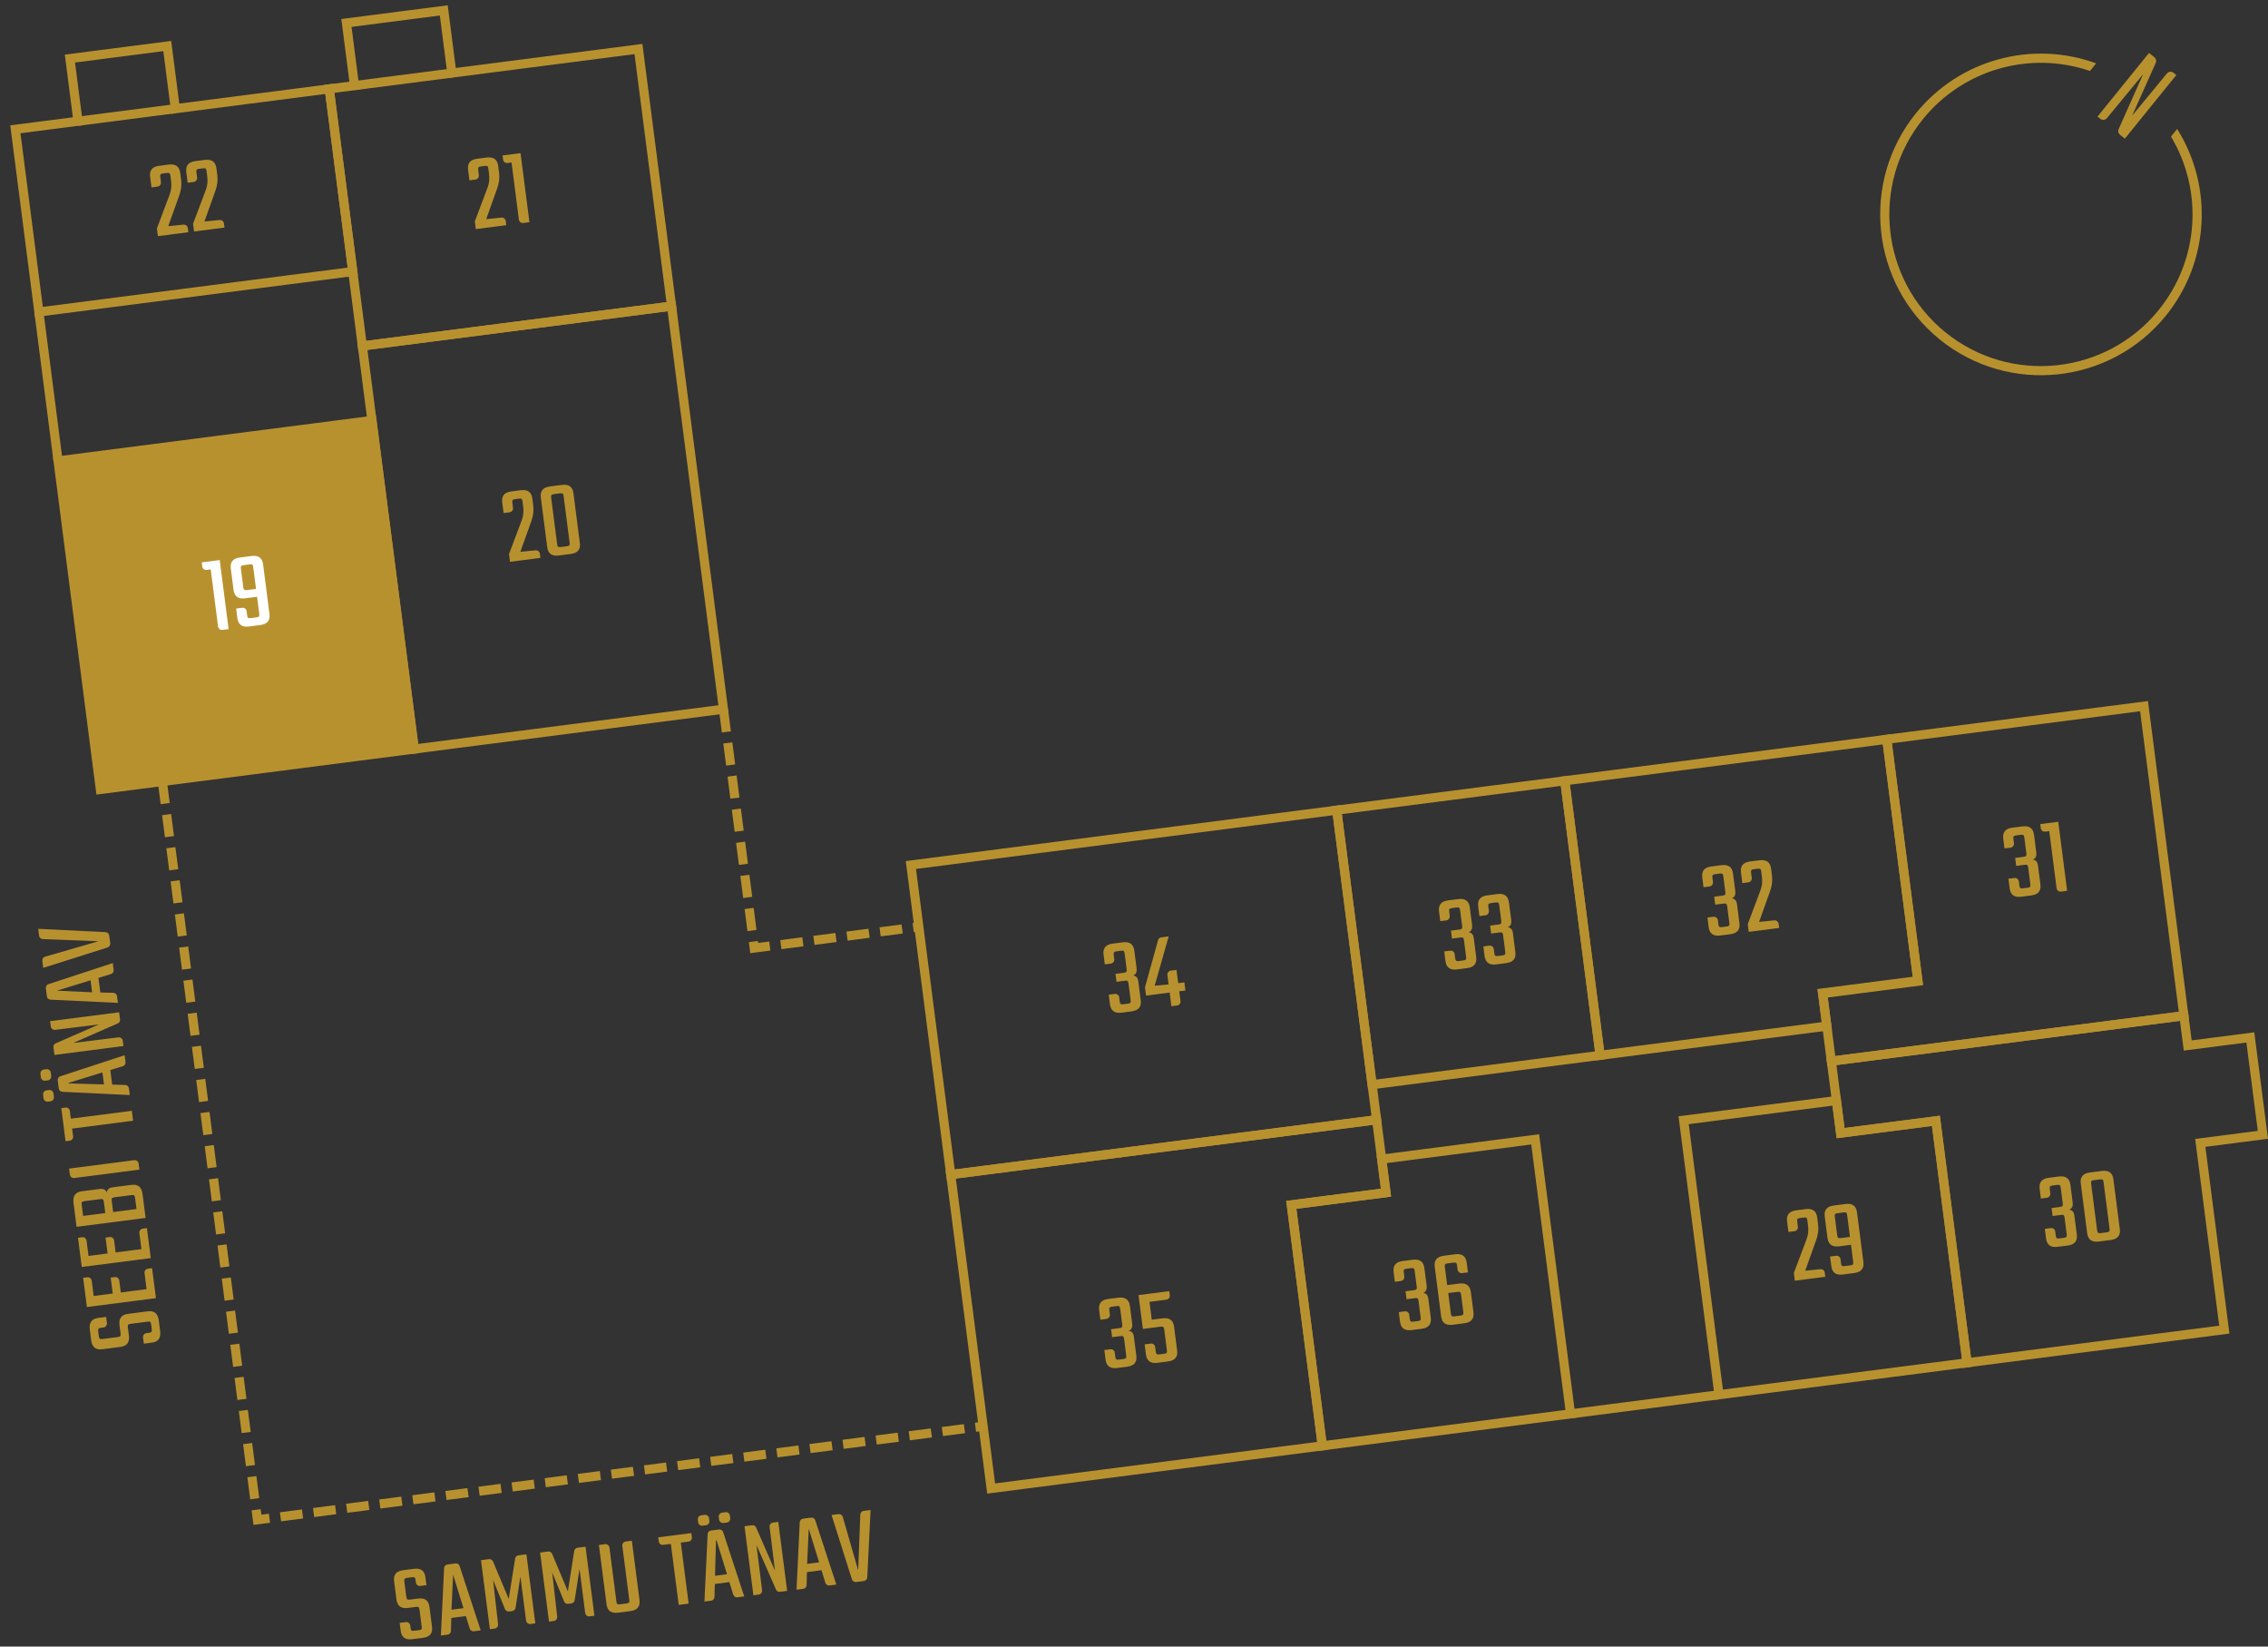 <?xml version="1.0" encoding="utf-8"?>
<svg id="Layer_2" viewBox="0 0 203.911 148" xmlns="http://www.w3.org/2000/svg">
  <rect x="0" y="0" width="203.911" height="148" fill="#333333" stroke="none"/>
  <g id="_24a-19">
    <rect width="203" height="148" fill="none" stroke-width="0"/>
    <rect width="203" height="148" fill="none" stroke-width="0"/>
    <path d="M195.668,6.744l-4.629,5.72-.441-.357c-.147-.119-.194-.324-.119-.492l2.204-4.943-3.259,3.953c-.141.175-.407.203-.582.061l-.257-.208,4.629-5.72.488.395c.147.119.194.324.119.492l-2.124,4.75,3.132-3.796c.142-.175.407-.203.582-.061,0,0,.257.208.257.208Z" fill="#b8912f" stroke-width="0"/>
    <path d="M195.742,11.59l-.554.684c2.933,4.899,2.512,11.123-1.095,15.58-4.729,5.845-13.332,6.752-19.176,2.022s-6.752-13.332-2.022-19.176c3.607-4.457,9.606-6.168,15.009-4.321l.554-.684c-5.802-2.12-12.313-.317-16.202,4.488-5.014,6.197-4.052,15.318,2.144,20.332,6.197,5.014,15.318,4.052,20.332-2.144,3.888-4.805,4.294-11.549,1.01-16.782Z" fill="#b8912f" stroke-width="0"/>
    <polygon points="196.349 91.297 164.652 95.38 163.904 89.576 163.904 89.576 163.862 89.252 172.432 88.148 169.637 66.451 192.765 63.471 194.927 80.256 196.055 89.011 196.349 91.297" fill="none" stroke="#b8912f" stroke-miterlimit="10" stroke-width=".82"/>
    <polygon points="199.984 119.513 176.855 122.492 174.054 100.745 165.485 101.849 164.652 95.38 196.349 91.297 196.694 93.974 202.324 93.248 203.452 102.003 197.822 102.729 199.984 119.513" fill="none" stroke="#b8912f" stroke-miterlimit="10" stroke-width=".82"/>
    <polygon points="176.855 122.492 154.55 125.365 151.371 100.69 165.107 98.92 165.485 101.849 174.054 100.745 176.855 122.492" fill="none" stroke="#b8912f" stroke-miterlimit="10" stroke-width=".82"/>
    <polygon points="141.204 127.084 118.887 129.959 116.097 108.298 124.612 107.201 124.224 104.188 138.026 102.41 141.204 127.084" fill="none" stroke="#b8912f" stroke-miterlimit="10" stroke-width=".82"/>
    <polygon points="118.887 129.959 89.113 133.794 87.775 123.404 85.479 105.579 123.767 100.647 124.612 107.201 116.097 108.298 118.887 129.959" fill="none" stroke="#b8912f" stroke-miterlimit="10" stroke-width=".82"/>
    <polygon points="31.717 24.408 3.497 28.043 1.381 11.622 7.011 10.897 6.286 5.265 15.037 4.138 15.763 9.77 29.602 7.987 31.717 24.408" fill="none" stroke="#b8912f" stroke-miterlimit="10" stroke-width=".82"/>
    <polygon points="60.379 27.515 32.578 31.096 29.602 7.987 31.872 7.695 31.147 2.063 39.898 .936 40.624 6.567 57.402 4.406 60.379 27.515" fill="none" stroke="#b8912f" stroke-miterlimit="10" stroke-width=".82"/>
    <rect x="83.529" y="75.172" width="38.605" height="28.056" transform="translate(-10.553 13.868) rotate(-7.34)" fill="none" stroke="#b8912f" stroke-miterlimit="10" stroke-width=".82"/>
    <polygon points="164.246 92.23 143.863 94.856 140.684 70.18 169.637 66.451 172.438 88.199 163.869 89.303 164.246 92.23" fill="none" stroke="#b8912f" stroke-miterlimit="10" stroke-width=".82"/>
    <rect x="121.688" y="71.399" width="20.67" height="24.879" transform="translate(-9.629 17.554) rotate(-7.34)" fill="none" stroke="#b8912f" stroke-miterlimit="10" stroke-width=".82"/>
    <rect x="34.797" y="29.156" width="28.03" height="36.53" transform="translate(-5.658 6.625) rotate(-7.34)" fill="none" stroke="#b8912f" stroke-miterlimit="10" stroke-width=".82"/>
    <polygon points="25.85 38.77 25.85 38.77 5.221 41.427 9.025 70.962 24.046 69.027 37.245 67.327 33.441 37.792 25.85 38.77" fill="#b8912f" stroke="#b8912f" stroke-miterlimit="10" stroke-width=".82"/>
    <line x1="141.204" y1="127.084" x2="154.55" y2="125.365" fill="none" stroke="#b8912f" stroke-miterlimit="10" stroke-width=".82"/>
    <line x1="5.221" y1="41.427" x2="3.497" y2="28.043" fill="none" stroke="#b8912f" stroke-miterlimit="10" stroke-width=".82"/>
    <line x1="31.872" y1="7.695" x2="40.624" y2="6.567" fill="none" stroke="#b8912f" stroke-miterlimit="10" stroke-width=".82"/>
    <line x1="15.763" y1="9.77" x2="7.011" y2="10.897" fill="none" stroke="#b8912f" stroke-miterlimit="10" stroke-width=".82"/>
    <path d="M181.068,75.799c.024.189-.114.368-.302.393l-.545.069-.112-.872c-.075-.585.194-.912.81-.991l.911-.117c.625-.081.969.168,1.044.753l.202,1.566c.044.347-.058.571-.317.664.275.026.428.197.471.525l.219,1.704c.076.585-.193.912-.818.993l-.912.117c-.615.079-.958-.17-1.034-.755l-.11-.862.545-.069c.188-.024.367.114.391.302l.049.377c.031.238.096.28.334.25l.387-.05c.238-.031.292-.089.261-.327l-.191-1.486c-.03-.238-.097-.28-.335-.249l-.744.096-.092-.714.744-.096c.238-.031.291-.088.261-.326l-.182-1.407c-.03-.237-.097-.28-.335-.249l-.387.05c-.238.03-.29.089-.26.326l.05.386Z" fill="#b8912f" stroke-width="0"/>
    <path d="M185.053,73.865l.8,6.206-.557.071c-.188.024-.367-.115-.391-.303l-.662-5.136-.367.048c-.188.024-.366-.113-.391-.302l-.049-.377,1.616-.208Z" fill="#b8912f" stroke-width="0"/>
    <path d="M154.007,79.284c.024.189-.114.368-.302.393l-.546.07-.112-.872c-.075-.585.195-.913.81-.992l.912-.117c.624-.08.969.168,1.044.753l.202,1.566c.044.347-.058.571-.317.664.275.026.428.197.471.525l.219,1.704c.076.585-.195.913-.818.993l-.912.117c-.615.079-.959-.169-1.035-.754l-.11-.862.546-.07c.188-.024.367.114.391.302l.049.377c.031.238.096.281.334.25l.387-.05c.238-.03.291-.088.26-.326l-.191-1.486c-.03-.238-.096-.28-.334-.25l-.744.096-.092-.714.744-.096c.238-.03.29-.087.26-.325l-.182-1.407c-.03-.237-.096-.28-.334-.25l-.387.05c-.238.031-.29.089-.26.326l.05.386Z" fill="#b8912f" stroke-width="0"/>
    <path d="M157.497,78.916c.024.188-.114.367-.302.392l-.545.07-.123-.951c-.075-.585.194-.913.81-.992l.853-.109c.624-.081.969.168,1.044.753l.081.625c.06.466-.002.927-.172,1.402l-.986,2.757,1.363-.136c.188-.023.368.115.393.303l.049.377-2.736.353-.09-.693,1.148-3.051c.144-.371.182-.779.125-1.226l-.06-.456c-.03-.237-.087-.281-.335-.25l-.316.041c-.238.03-.291.089-.261.326l.061.466Z" fill="#b8912f" stroke-width="0"/>
    <path d="M130.341,82.333c.024.189-.113.368-.302.393l-.545.07-.112-.872c-.075-.585.194-.913.81-.992l.911-.117c.625-.081.969.168,1.044.753l.202,1.566c.044.347-.058.571-.316.664.274.026.427.197.469.525l.22,1.704c.076.585-.194.912-.819.993l-.91.117c-.615.079-.959-.169-1.035-.754l-.11-.862.545-.07c.188-.024.367.114.392.302l.048.377c.031.238.097.28.335.25l.386-.05c.238-.031.292-.089.261-.327l-.191-1.486c-.03-.238-.097-.28-.335-.249l-.743.096-.092-.714.743-.096c.238-.031.291-.088.261-.326l-.182-1.407c-.03-.237-.097-.28-.335-.249l-.386.05c-.238.03-.291.089-.261.326l.05.386Z" fill="#b8912f" stroke-width="0"/>
    <path d="M133.86,81.88c.024.189-.113.368-.302.392l-.545.07-.112-.872c-.075-.585.194-.912.81-.991l.911-.118c.625-.08.97.169,1.045.754l.202,1.566c.044.347-.058.571-.317.664.275.026.428.197.471.525l.219,1.704c.076.585-.195.912-.82.992l-.91.118c-.615.079-.959-.17-1.035-.755l-.11-.862.545-.07c.188-.023.367.115.392.303l.048.377c.031.238.097.28.335.249l.387-.05c.238-.03.291-.088.26-.326l-.191-1.486c-.03-.238-.096-.28-.334-.25l-.744.097-.092-.714.744-.097c.238-.03.29-.087.26-.325l-.182-1.407c-.03-.237-.096-.28-.334-.25l-.387.05c-.238.031-.291.09-.261.327l.05.386Z" fill="#b8912f" stroke-width="0"/>
    <path d="M126.257,114.749c.025.188-.114.368-.302.393l-.546.07-.112-.873c-.075-.585.195-.912.811-.991l.911-.117c.625-.08.969.167,1.044.752l.202,1.566c.045.347-.058.571-.317.665.275.025.429.197.471.524l.22,1.704c.075.585-.194.913-.819.993l-.911.117c-.615.079-.96-.169-1.035-.754l-.111-.861.546-.07c.188-.024.367.113.392.302l.048.377c.031.238.096.279.334.249l.387-.05c.238-.03.292-.087.261-.325l-.191-1.487c-.03-.238-.097-.279-.335-.249l-.744.096-.092-.714.744-.096c.238-.03.292-.088.261-.326l-.182-1.407c-.03-.237-.096-.28-.334-.25l-.387.05c-.238.03-.291.089-.26.326l.049.387Z" fill="#b8912f" stroke-width="0"/>
    <path d="M130.115,115.512l1.09-.14c.614-.079.961.179,1.036.763l.234,1.813c.075.585-.196.913-.811.992l-1.051.135c-.624.081-.969-.168-1.044-.753l-.575-4.46c-.075-.585.195-.911.819-.992l1.021-.132c.614-.079.959.169,1.034.754l.112.873-.536.069c-.188.023-.367-.115-.391-.304l-.051-.387c-.03-.237-.095-.28-.333-.25l-.506.065c-.237.03-.291.089-.261.326l.21,1.626ZM131.364,116.369c-.029-.228-.097-.28-.334-.249l-.823.105.237,1.844c.031.238.097.279.334.249l.526-.067c.237-.031.291-.087.26-.325l-.2-1.557Z" fill="#b8912f" stroke-width="0"/>
    <path d="M161.644,110.271c.024.188-.114.367-.302.392l-.546.07-.123-.951c-.075-.585.195-.912.81-.991l.853-.11c.625-.08.969.168,1.044.753l.081.625c.06.466-.002.926-.172,1.401l-.986,2.757,1.364-.135c.188-.024.367.114.392.302l.049.377-2.736.353-.09-.693,1.149-3.051c.144-.371.183-.779.125-1.226l-.059-.456c-.031-.237-.088-.281-.336-.249l-.316.041c-.238.03-.291.089-.26.326l.06.466Z" fill="#b8912f" stroke-width="0"/>
    <path d="M165.915,108.22c.624-.08.969.167,1.044.752l.575,4.46c.075.585-.195.913-.819.993l-1.021.132c-.624.08-.97-.168-1.045-.753l-.111-.861.546-.07c.188-.024.367.113.392.302l.048.377c.031.238.087.281.334.249l.506-.065c.238-.03.282-.085.251-.323l-.196-1.527-1.08.139c-.615.079-.96-.178-1.035-.763l-.247-1.913c-.075-.585.194-.912.81-.991l1.051-.136ZM166.326,111.18l-.251-1.952c-.031-.237-.087-.282-.325-.252l-.525.068c-.237.03-.291.089-.261.326l.215,1.666c.029.228.097.278.334.248l.813-.104Z" fill="#b8912f" stroke-width="0"/>
    <path d="M184.339,107.268c.025.188-.113.368-.302.393l-.545.069-.112-.873c-.075-.585.194-.911.81-.99l.912-.117c.624-.081.969.167,1.044.752l.202,1.566c.045.347-.058.571-.317.665.275.025.429.197.471.524l.22,1.704c.075.585-.195.912-.819.993l-.912.117c-.615.079-.959-.17-1.034-.755l-.111-.861.545-.069c.188-.024.367.113.392.302l.048.377c.031.238.097.279.335.249l.387-.05c.238-.031.291-.088.26-.326l-.191-1.487c-.03-.238-.096-.279-.334-.248l-.744.096-.092-.714.744-.096c.238-.031.291-.089.26-.327l-.182-1.407c-.03-.237-.095-.28-.333-.249l-.387.05c-.238.03-.292.089-.261.326l.049.387Z" fill="#b8912f" stroke-width="0"/>
    <path d="M190.587,110.463c.075.585-.194.912-.809.991l-1.081.14c-.625.08-.969-.168-1.044-.753l-.575-4.46c-.075-.585.194-.912.819-.992l1.081-.14c.614-.079.958.169,1.033.754l.575,4.46ZM189.128,106.258c-.015-.119-.045-.195-.09-.23-.044-.024-.125-.035-.244-.02l-.535.069c-.228.029-.281.087-.25.324l.538,4.184c.016.119.046.196.089.221.035.035.117.045.235.03l.535-.069c.119-.016.196-.046.23-.091.036-.034.046-.115.03-.234l-.539-4.184Z" fill="#b8912f" stroke-width="0"/>
    <path d="M100.18,86.219c.024.189-.114.367-.302.392l-.546.07-.112-.872c-.075-.585.195-.912.811-.991l.911-.118c.625-.08.969.168,1.044.753l.202,1.566c.044.347-.058.571-.317.665.275.025.428.196.47.524l.22,1.704c.076.585-.194.913-.819.993l-.91.118c-.615.079-.96-.17-1.036-.755l-.11-.862.546-.07c.188-.024.367.115.392.303l.048.377c.031.238.096.28.334.249l.387-.05c.238-.03.292-.088.261-.326l-.191-1.486c-.03-.238-.097-.28-.335-.25l-.744.096-.092-.714.744-.096c.238-.03.291-.087.261-.325l-.182-1.407c-.03-.237-.097-.28-.335-.25l-.387.05c-.238.031-.29.09-.26.327l.05.386Z" fill="#b8912f" stroke-width="0"/>
    <path d="M106.485,88.299l.094.733-.556.071.114.883c.024.188-.114.367-.302.392l-.516.066-.158-1.229-2.122.273-.096-.744,1.177-4.243c.033-.134.152-.23.291-.248l.664-.086-1.264,4.437,1.256-.122-.109-.843c-.023-.188.113-.368.303-.393l.515-.066.153,1.19.556-.071Z" fill="#b8912f" stroke-width="0"/>
    <path d="M99.784,118.159c.023.188-.115.368-.303.393l-.546.07-.112-.873c-.075-.585.195-.912.81-.991l.912-.117c.624-.08.969.167,1.044.752l.202,1.566c.045.347-.058.571-.317.665.275.025.429.197.471.524l.22,1.704c.075.585-.195.913-.819.993l-.912.117c-.614.079-.959-.169-1.034-.754l-.111-.861.546-.07c.188-.024.367.113.392.302l.048.377c.031.238.096.279.334.249l.387-.05c.238-.03.291-.087.26-.325l-.191-1.487c-.03-.238-.096-.279-.334-.249l-.744.096-.092-.714.744-.096c.238-.03.291-.088.26-.326l-.182-1.407c-.03-.237-.095-.28-.333-.25l-.387.05c-.238.03-.291.089-.261.326l.051.387Z" fill="#b8912f" stroke-width="0"/>
    <path d="M103.552,118.621l.963-.124c.623-.08.968.167,1.043.752l.275,2.131c.075.585-.196.913-.819.993l-.952.123c-.614.079-.959-.17-1.034-.755l-.116-.901.555-.071c.188-.024.368.114.392.302l.054.417c.031.238.096.279.334.249l.406-.053c.238-.03.291-.087.26-.325l-.238-1.854c-.031-.237-.097-.289-.335-.259l-1.586.205-.393-3.043,2.766-.356.049.376c.024.189-.114.367-.302.392l-1.526.196.206,1.606Z" fill="#b8912f" stroke-width="0"/>
    <path d="M19.755,50.341l.799,6.206-.556.071c-.188.024-.367-.114-.392-.302l-.661-5.136-.366.048c-.188.024-.368-.113-.393-.303l-.048-.376,1.616-.209Z" fill="#fff" stroke-width="0"/>
    <path d="M22.61,49.974c.623-.08.969.167,1.044.752l.574,4.461c.075.585-.196.912-.819.992l-1.022.132c-.623.08-.969-.168-1.044-.753l-.111-.862.546-.069c.188-.024.367.114.392.302l.049.377c.03.238.087.281.334.249l.506-.065c.238-.03.28-.086.25-.324l-.197-1.526-1.078.139c-.615.08-.962-.178-1.037-.763l-.246-1.913c-.075-.585.195-.912.811-.992l1.051-.135ZM23.02,52.934l-.252-1.953c-.03-.237-.086-.281-.324-.25l-.525.067c-.238.031-.29.089-.26.326l.215,1.666c.029.228.096.279.334.248l.812-.104Z" fill="#fff" stroke-width="0"/>
    <path d="M46.124,45.654c.024.188-.113.367-.302.391l-.545.07-.122-.951c-.075-.584.194-.912.81-.991l.853-.11c.625-.08.969.168,1.044.754l.08.625c.061.465-.002.926-.172,1.402l-.985,2.756,1.364-.135c.188-.024.367.113.392.302l.048.377-2.736.353-.089-.693,1.148-3.051c.144-.371.183-.779.125-1.225l-.059-.457c-.03-.236-.088-.281-.336-.249l-.316.041c-.238.03-.291.089-.261.325l.06.467Z" fill="#b8912f" stroke-width="0"/>
    <path d="M52.133,48.8c.075.585-.195.912-.809.991l-1.081.139c-.625.081-.969-.167-1.044-.752l-.574-4.461c-.075-.584.194-.912.819-.992l1.081-.139c.613-.08.958.168,1.033.754l.574,4.46ZM50.674,44.594c-.016-.119-.044-.195-.089-.229-.044-.025-.126-.035-.245-.02l-.535.068c-.229.029-.28.088-.25.324l.539,4.184c.015.119.045.195.088.22.035.036.118.046.236.03l.535-.068c.119-.016.195-.047.23-.091.036-.034.044-.116.029-.235l-.539-4.184Z" fill="#b8912f" stroke-width="0"/>
    <path d="M43.054,15.749c.024.188-.114.367-.302.392l-.545.07-.123-.951c-.075-.585.194-.912.81-.991l.853-.109c.624-.081.969.167,1.044.752l.081.625c.06.466-.002.927-.172,1.402l-.986,2.757,1.363-.135c.188-.024.367.113.392.302l.049.377-2.736.353-.09-.694,1.15-3.05c.143-.372.182-.779.124-1.226l-.059-.456c-.031-.237-.087-.281-.335-.25l-.317.041c-.238.031-.291.089-.26.326l.06.466Z" fill="#b8912f" stroke-width="0"/>
    <path d="M46.8,13.766l.8,6.205-.556.072c-.188.023-.367-.115-.392-.303l-.661-5.136-.367.048c-.188.023-.367-.113-.392-.303l-.049-.376,1.616-.208Z" fill="#b8912f" stroke-width="0"/>
    <path d="M14.468,16.382c.024.188-.113.367-.302.392l-.545.07-.123-.951c-.075-.585.194-.912.81-.991l.853-.11c.625-.08.969.168,1.044.753l.081.624c.06.466-.002.928-.172,1.403l-.986,2.757,1.364-.136c.188-.023.367.114.392.303l.049.377-2.736.353-.09-.694,1.149-3.05c.143-.372.183-.779.125-1.226l-.059-.457c-.031-.237-.088-.28-.336-.249l-.316.041c-.238.03-.292.089-.261.326l.06.466Z" fill="#b8912f" stroke-width="0"/>
    <path d="M17.72,15.963c.024.188-.114.367-.302.392l-.546.07-.123-.951c-.075-.585.195-.912.811-.991l.852-.11c.625-.08.97.168,1.045.753l.081.625c.06.466-.002.927-.173,1.402l-.985,2.757,1.363-.135c.188-.024.367.113.392.302l.049.377-2.736.353-.09-.694,1.15-3.05c.143-.372.182-.779.124-1.226l-.059-.456c-.031-.237-.087-.281-.335-.25l-.317.041c-.238.031-.291.089-.26.326l.06.466Z" fill="#b8912f" stroke-width="0"/>
    <polyline points="65.053 63.803 67.811 85.215 82.61 83.308" fill="none" stroke="#b8912f" stroke-dasharray="0 0 2 1" stroke-miterlimit="10" stroke-width=".82"/>
    <polyline points="14.597 70.244 23.145 136.604 88.393 128.199" fill="none" stroke="#b8912f" stroke-dasharray="0 0 2 1" stroke-miterlimit="10" stroke-width=".82"/>
    <path d="M11.747,118.994c-.237.031-.28.086-.25.323l.095.734c.078.604-.182.939-.766,1.015l-1.636.211c-.585.075-.913-.194-.992-.81l-.125-.972c-.079-.613.17-.958.755-1.033l.714-.092.071.555c.024.188-.114.368-.302.393l-.229.029c-.237.03-.281.096-.25.334l.054.417c.03.236.089.29.326.26l1.378-.178c.237-.03.28-.098.25-.334l-.094-.724c-.077-.605.169-.95.754-1.025l1.784-.229c.585-.075.913.195.993.819l.124.962c.079.614-.17.96-.755,1.035l-.714.092-.071-.556c-.024-.188.114-.368.303-.393l.228-.029c.238-.03.281-.096.25-.334l-.054-.417c-.03-.237-.087-.279-.325-.249l-1.517.195Z" fill="#b8912f" stroke-width="0"/>
    <path d="M13.18,115.875l-.187-1.447c-.024-.188.114-.368.302-.393l.377-.048.348,2.696-6.206.799-.339-2.626.377-.048c.189-.024.367.113.392.302l.178,1.378,1.716-.221-.185-1.428.376-.049c.188-.024.368.114.393.302l.14,1.081,2.319-.299Z" fill="#b8912f" stroke-width="0"/>
    <path d="M12.717,112.275l-.187-1.448c-.024-.188.114-.367.302-.392l.377-.048.348,2.696-6.206.799-.339-2.627.377-.048c.189-.024.367.114.392.302l.178,1.379,1.716-.221-.185-1.428.376-.049c.188-.024.368.113.393.302l.14,1.081,2.319-.299Z" fill="#b8912f" stroke-width="0"/>
    <path d="M6.886,110.272l-.277-2.15c-.081-.625.168-.97.753-1.045l1.576-.203c.347-.044.571.058.665.317.035-.276.207-.43.524-.471l1.694-.218c.585-.075.912.195.993.82l.277,2.15-6.206.799ZM7.596,107.964c-.119.016-.195.047-.23.091-.025.044-.035.124-.02.243l.128.992,1.993-.256-.128-.992c-.016-.119-.045-.195-.09-.23-.035-.035-.117-.045-.236-.03l-1.417.183ZM10.292,107.617c-.118.016-.194.046-.229.09-.025.044-.034.125-.019.244l.128.992,2.101-.271-.128-.992c-.016-.119-.045-.195-.09-.23-.034-.035-.117-.045-.235-.03l-1.527.197Z" fill="#b8912f" stroke-width="0"/>
    <path d="M6.211,105.037l5.859-.754c.188-.024.367.112.392.302l.07.545-5.859.755c-.188.023-.367-.114-.392-.303l-.07-.545Z" fill="#b8912f" stroke-width="0"/>
    <path d="M5.511,99.603l.377-.048c.189-.024.366.103.392.302l.089.693,5.482-.706.115.892-5.482.706.09.694c.023.188-.113.368-.303.393l-.377.048-.383-2.974Z" fill="#b8912f" stroke-width="0"/>
    <path d="M4.065,97.137c-.188.023-.367-.114-.392-.303l-.039-.308c-.024-.188.113-.366.302-.391l.238-.031c.188-.024.367.114.392.302l.039.309c.024.188-.114.367-.302.391l-.238.031ZM4.307,99.021c-.188.024-.367-.115-.391-.303l-.041-.318c-.024-.188.113-.366.302-.391l.238-.031c.188-.024.367.114.392.302l.041.318c.023.188-.115.367-.303.392l-.238.031ZM9.918,96.181l.168,1.309,1.173.031c.173.008.311.141.333.31l.076.595-6.054-.289c-.172-.007-.31-.132-.331-.3l-.093-.724c-.022-.169.079-.323.244-.374l5.772-1.892.079.614c.021.169-.079.321-.244.374l-1.124.346ZM9.348,97.474l-.139-1.08-3.024.934c-.021.002-.018.022-.017.032s.003.019.024.027l3.155.087Z" fill="#b8912f" stroke-width="0"/>
    <path d="M4.504,91.787l6.206-.799.083.645c.02.148-.062.3-.206.358l-4.006,1.755,4.067-.502c.188-.024.367.113.392.302l.061.476-6.206.799-.088-.684c-.02-.149.062-.301.206-.359l3.883-1.699-3.938.488c-.188.023-.367-.115-.392-.303l-.062-.477Z" fill="#b8912f" stroke-width="0"/>
    <path d="M8.85,87.9l.169,1.308,1.173.031c.173.008.311.141.332.31l.077.595-6.054-.289c-.173-.007-.31-.132-.331-.3l-.094-.724c-.021-.169.08-.323.245-.374l5.772-1.892.079.614c.021.169-.08.321-.245.374l-1.124.347ZM8.282,89.192l-.14-1.08-3.023.934,3.163.146Z" fill="#b8912f" stroke-width="0"/>
    <path d="M3.434,83.486l6.055.299c.173.008.312.142.333.31l.088.684c.021.169-.078.333-.243.385l-5.78,1.832-.08-.624c-.023-.179.088-.334.253-.385l4.8-1.385-5.003-.191c-.172.001-.319-.131-.341-.299l-.081-.625Z" fill="#b8912f" stroke-width="0"/>
    <path d="M37.717,144.686c-.031-.238-.087-.281-.324-.25l-.734.094c-.604.078-.939-.182-1.015-.766l-.211-1.635c-.075-.586.194-.914.81-.992l.972-.125c.614-.08.958.169,1.033.754l.092.714-.555.071c-.188.024-.367-.114-.392-.302l-.029-.229c-.03-.237-.097-.28-.335-.25l-.416.054c-.237.031-.291.09-.261.326l.178,1.379c.03.236.098.279.335.249l.724-.093c.605-.078.949.168,1.024.754l.229,1.783c.075.586-.194.912-.819.993l-.962.124c-.614.079-.959-.17-1.034-.754l-.092-.715.555-.07c.189-.025.368.113.393.303l.029.227c.03.238.097.281.335.25l.416-.053c.237-.031.28-.088.25-.326l-.195-1.516Z" fill="#b8912f" stroke-width="0"/>
    <path d="M41.884,145.258l-1.309.168-.031,1.172c-.007.174-.141.312-.31.334l-.595.076.289-6.054c.007-.173.132-.31.3-.331l.724-.094c.169-.021.323.08.374.245l1.892,5.772-.614.079c-.168.021-.321-.079-.374-.245l-.346-1.123ZM40.591,144.688l1.08-.139-.934-3.023-.146,3.162Z" fill="#b8912f" stroke-width="0"/>
    <path d="M44.044,146.44l-.799-6.206.714-.092c.159-.021.311.07.37.215l1.411,3.365.571-3.621c.021-.154.146-.281.304-.301l.714-.093.799,6.206-.437.057c-.188.023-.367-.115-.391-.303l-.512-3.965-.434,2.807c-.021.154-.146.281-.305.301l-.277.036c-.158.021-.312-.07-.369-.214l-1.072-2.613.449,3.973c.024.188-.112.367-.302.393l-.436.056Z" fill="#b8912f" stroke-width="0"/>
    <path d="M49.359,145.756l-.799-6.207.714-.092c.159-.02.311.072.37.215l1.411,3.367.571-3.623c.021-.152.146-.28.304-.301l.714-.092.799,6.206-.437.056c-.188.025-.367-.113-.392-.301l-.51-3.967-.436,2.807c-.02.155-.145.281-.303.302l-.277.036c-.16.02-.312-.07-.371-.215l-1.072-2.613.451,3.975c.023.188-.113.367-.303.391l-.436.057Z" fill="#b8912f" stroke-width="0"/>
    <path d="M56.81,138.486l.687,5.334c.075.584-.194.912-.819.992l-1.101.143c-.623.08-.969-.168-1.044-.754l-.687-5.332.556-.072c.188-.023.368.115.393.303l.624,4.848c.03.238.096.279.334.249l.564-.073c.248-.031.291-.088.261-.326l-.625-4.848c-.023-.188.114-.367.303-.391l.555-.072Z" fill="#b8912f" stroke-width="0"/>
    <path d="M62.156,137.799l.048.377c.024.189-.104.365-.302.391l-.693.09.706,5.482-.893.115-.706-5.482-.694.089c-.188.024-.367-.112-.392-.302l-.048-.377,2.974-.383Z" fill="#b8912f" stroke-width="0"/>
    <path d="M62.738,136.596c-.023-.189.114-.367.303-.392l.317-.041c.188-.024.366.114.391.302l.031.238c.024.188-.114.367-.302.392l-.318.041c-.188.024-.367-.114-.391-.302l-.031-.238ZM65.577,142.205l-1.309.168-.03,1.174c-.008.172-.142.311-.31.332l-.595.076.289-6.053c.008-.173.131-.311.3-.332l.724-.093c.168-.022.322.079.374.245l1.891,5.771-.613.08c-.169.021-.322-.08-.374-.245l-.347-1.124ZM64.284,141.637l1.08-.14-.933-3.024c-.002-.02-.022-.018-.032-.016-.01,0-.02.002-.028.023l-.087,3.156ZM64.622,136.354c-.024-.189.114-.367.303-.393l.307-.039c.188-.023.366.113.391.303l.031.238c.024.188-.114.367-.302.391l-.307.039c-.189.025-.367-.113-.392-.301l-.031-.238Z" fill="#b8912f" stroke-width="0"/>
    <path d="M69.972,136.791l.799,6.207-.646.082c-.147.02-.299-.061-.357-.205l-1.756-4.006.504,4.066c.023.188-.114.367-.304.392l-.476.062-.799-6.207.685-.088c.148-.019.3.062.358.207l1.7,3.883-.487-3.939c-.024-.188.113-.367.302-.391l.477-.062Z" fill="#b8912f" stroke-width="0"/>
    <path d="M73.858,141.139l-1.309.168-.03,1.173c-.008.173-.142.312-.31.333l-.595.076.289-6.053c.008-.174.131-.311.3-.332l.724-.094c.168-.021.322.08.374.246l1.891,5.771-.613.08c-.169.021-.322-.08-.375-.246l-.346-1.123ZM72.565,140.569l1.08-.14-.933-3.023-.147,3.163Z" fill="#b8912f" stroke-width="0"/>
    <path d="M78.273,135.723l-.299,6.055c-.008.172-.142.311-.31.332l-.685.088c-.168.021-.332-.078-.385-.242l-1.832-5.781.625-.08c.178-.023.333.088.385.254l1.385,4.799.191-5.002c-.001-.172.13-.32.299-.342l.625-.08Z" fill="#b8912f" stroke-width="0"/>
  </g>
</svg>